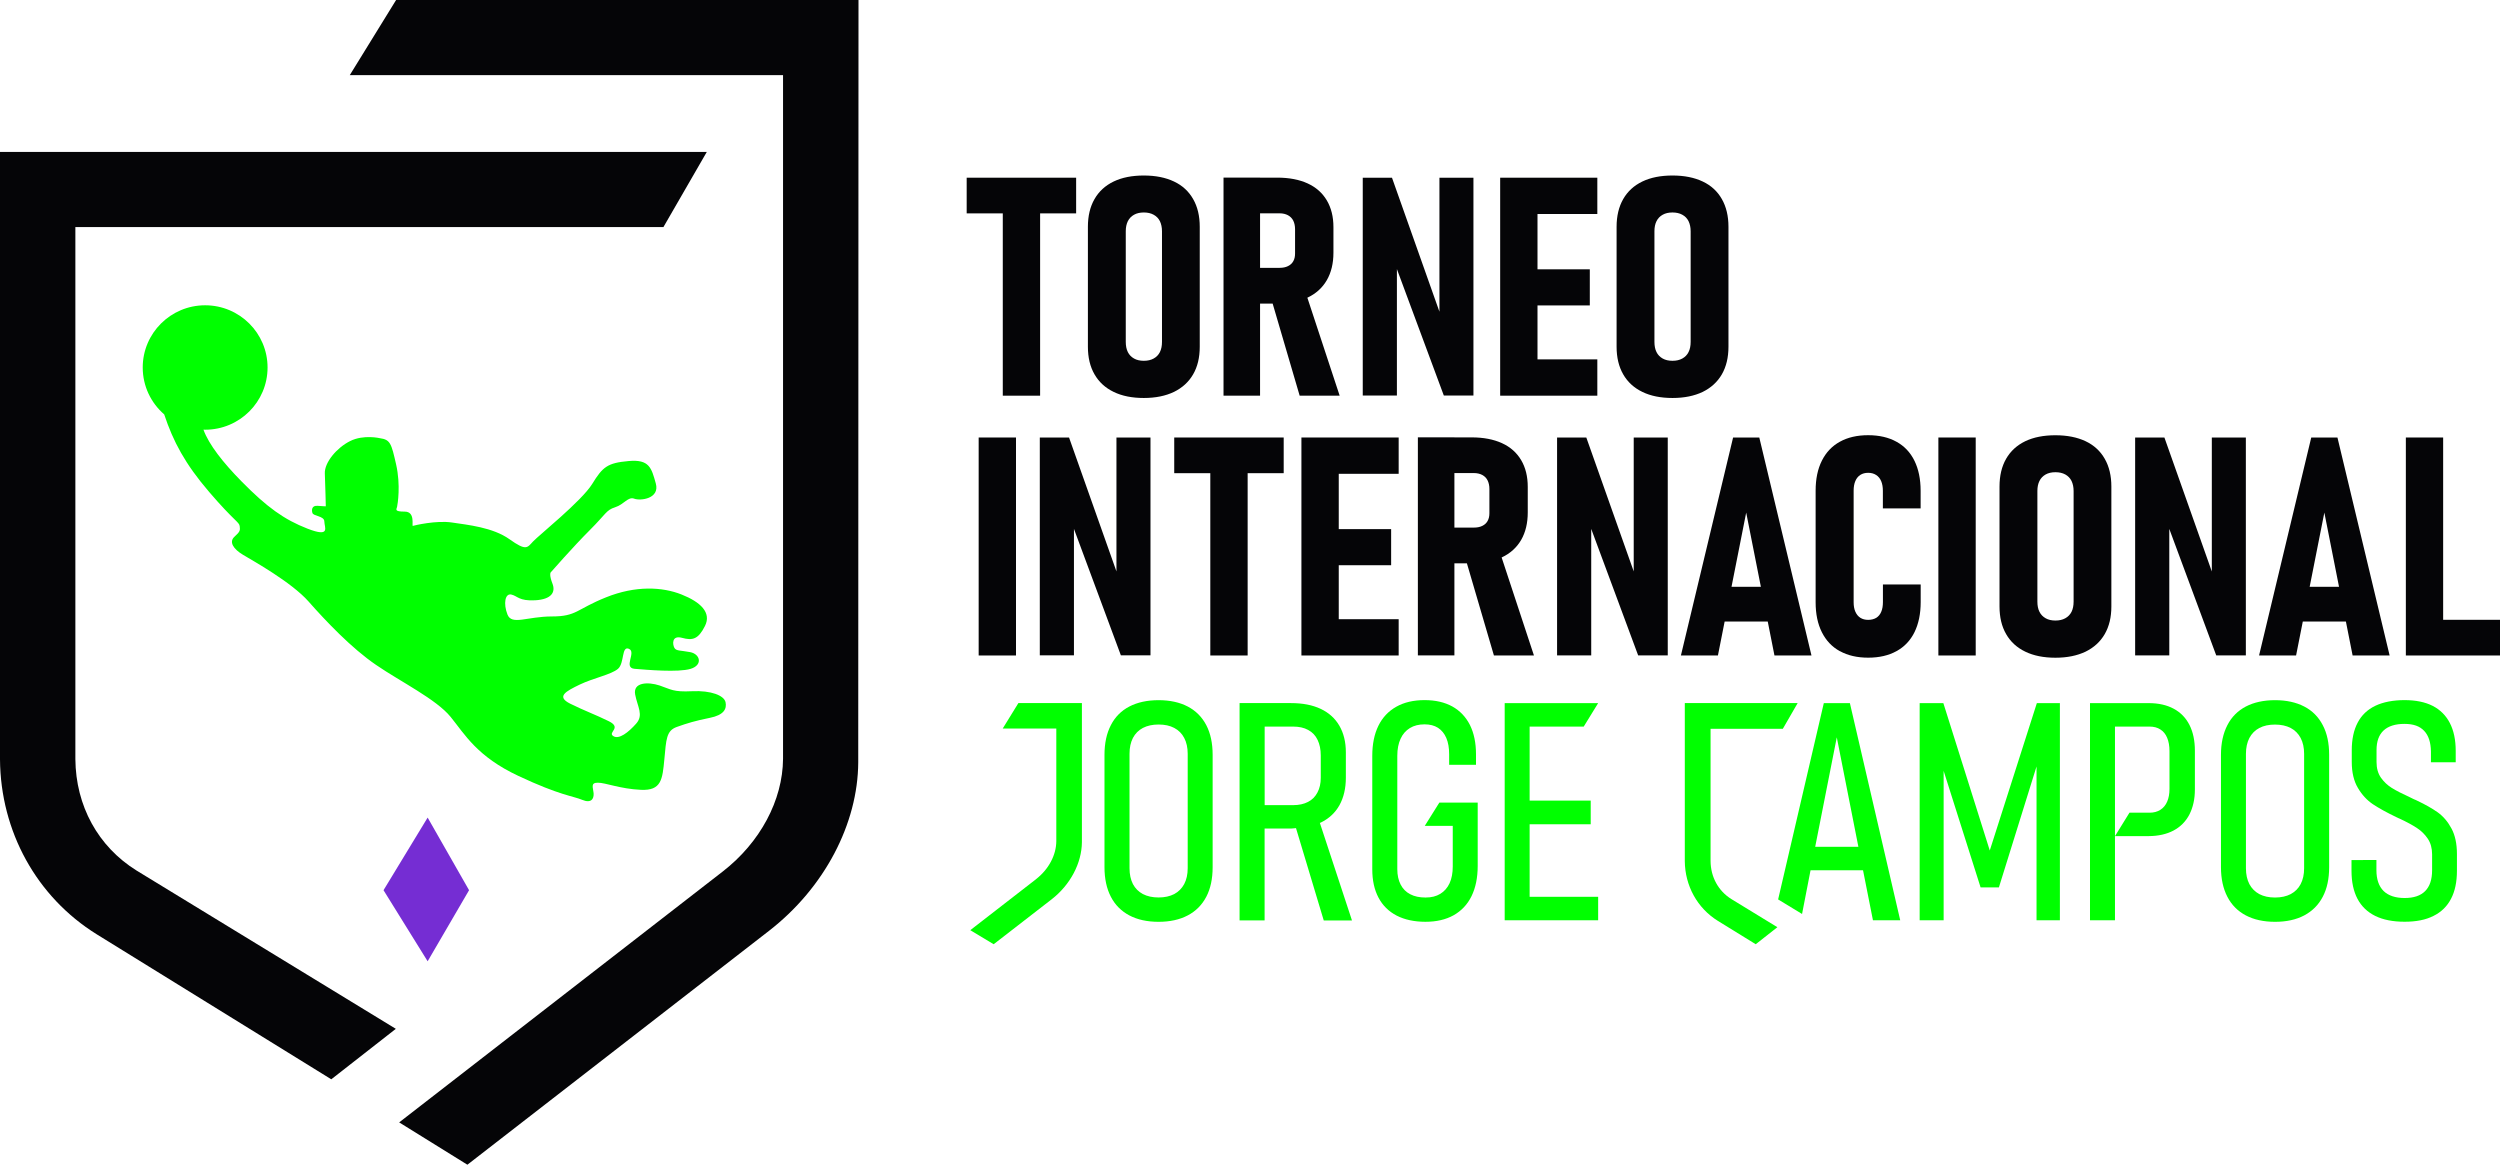 <svg xmlns="http://www.w3.org/2000/svg" width="88" height="41" viewBox="0 0 88 41" fill="none"><g clip-path="url(#clip0_27_90)"><path d="M11.662 37.992L3.401 32.885C1.29 31.572 0.019 29.27 0 26.731V5.347H24.88L23.353 7.992H2.653V26.72C2.666 28.364 3.45 29.798 4.805 30.642L13.933 36.215L11.66 37.992H11.662Z" fill="#050507"></path><path d="M25.539 24.717C25.489 24.483 25.033 24.299 24.361 24.331C23.687 24.365 23.62 24.264 23.217 24.129C22.812 23.996 22.274 24.011 22.358 24.449C22.442 24.885 22.662 25.17 22.392 25.473C22.123 25.776 21.787 26.044 21.585 25.909C21.382 25.776 21.903 25.623 21.434 25.389C20.962 25.155 20.575 25.02 20.07 24.769C19.567 24.517 19.92 24.333 20.407 24.097C20.895 23.863 21.518 23.745 21.753 23.543C21.987 23.341 21.871 22.721 22.14 22.839C22.41 22.957 21.921 23.511 22.343 23.543C22.763 23.577 23.874 23.676 24.311 23.543C24.748 23.408 24.647 23.023 24.294 22.955C23.941 22.888 23.805 22.92 23.738 22.804C23.672 22.686 23.637 22.351 24.008 22.452C24.378 22.553 24.58 22.504 24.815 22.034C25.05 21.564 24.664 21.194 23.99 20.926C23.316 20.658 22.375 20.606 21.33 21.027C20.286 21.445 20.303 21.699 19.429 21.699C18.554 21.699 18.016 22.019 17.863 21.632C17.712 21.246 17.779 20.877 17.999 20.928C18.218 20.978 18.268 21.162 18.841 21.13C19.414 21.096 19.564 20.845 19.446 20.542C19.328 20.239 19.379 20.155 19.379 20.155C19.379 20.155 20.187 19.232 20.76 18.661C21.333 18.09 21.333 17.957 21.651 17.856C21.972 17.755 22.106 17.47 22.326 17.554C22.545 17.637 23.234 17.554 23.084 17.017C22.933 16.48 22.864 16.16 22.125 16.229C21.384 16.296 21.216 16.431 20.846 17.034C20.475 17.637 18.961 18.846 18.759 19.065C18.556 19.284 18.522 19.4 17.934 18.981C17.346 18.562 16.469 18.477 15.914 18.393C15.358 18.309 14.585 18.494 14.533 18.511C14.484 18.528 14.634 18.009 14.247 18.009C13.859 18.009 13.96 17.925 13.977 17.841C13.995 17.758 14.111 17.086 13.943 16.347C13.775 15.609 13.741 15.476 13.37 15.424C13.37 15.424 12.797 15.289 12.326 15.525C11.854 15.759 11.417 16.281 11.434 16.665C11.451 17.051 11.468 17.822 11.468 17.822C11.468 17.822 11.384 17.822 11.182 17.805C10.979 17.788 10.962 17.94 10.997 18.056C11.031 18.174 11.417 18.157 11.417 18.359C11.417 18.56 11.654 18.93 10.827 18.61C10.002 18.29 9.397 17.854 8.505 16.948C7.854 16.287 7.348 15.645 7.161 15.123C7.18 15.123 7.2 15.126 7.221 15.126C8.434 15.126 9.418 14.145 9.418 12.936C9.418 11.727 8.434 10.746 7.221 10.746C6.009 10.746 5.024 11.727 5.024 12.936C5.024 13.595 5.317 14.185 5.78 14.587C6.095 15.538 6.515 16.33 7.361 17.315C8.253 18.356 8.421 18.371 8.438 18.524C8.455 18.674 8.455 18.709 8.253 18.893C8.05 19.078 8.218 19.329 8.557 19.531C8.893 19.733 10.256 20.488 10.863 21.175C11.468 21.862 12.377 22.819 13.237 23.405C14.096 23.994 15.358 24.614 15.862 25.235C16.366 25.855 16.788 26.628 18.253 27.315C19.717 28.002 20.172 28.019 20.491 28.154C20.811 28.287 20.91 28.12 20.895 27.92C20.878 27.718 20.777 27.551 21.046 27.551C21.315 27.551 21.837 27.77 22.56 27.802C23.284 27.836 23.318 27.433 23.385 26.729C23.452 26.024 23.452 25.722 23.822 25.589C24.193 25.456 24.479 25.37 24.983 25.269C25.487 25.168 25.588 24.951 25.539 24.715V24.717Z" fill="#00FF00"></path><path d="M13.943 -5.05566e-05L12.312 2.645H27.563V26.712C27.552 28.171 26.758 29.655 25.442 30.676L14.051 39.508L16.452 40.998L27.072 32.763C29.026 31.247 30.199 28.991 30.21 26.834L30.219 -0.002H13.947L13.943 -5.05566e-05Z" fill="#050507"></path><path d="M15.053 33.837L13.5 31.335L15.053 28.779L16.511 31.335L15.053 33.837Z" fill="#752DD3"></path><path d="M34.027 6.255H37.88V7.511H34.027V6.255ZM35.298 6.9H36.612V13.928H35.298V6.9Z" fill="#050507"></path><path d="M39.201 13.795C38.906 13.653 38.682 13.447 38.527 13.177C38.371 12.908 38.294 12.584 38.294 12.204V7.984C38.294 7.604 38.371 7.277 38.527 7.007C38.682 6.736 38.908 6.53 39.201 6.389C39.496 6.247 39.849 6.178 40.263 6.178C40.676 6.178 41.029 6.249 41.324 6.389C41.619 6.528 41.843 6.734 41.998 7.007C42.154 7.277 42.231 7.604 42.231 7.984V12.204C42.231 12.584 42.154 12.908 41.998 13.177C41.843 13.445 41.617 13.651 41.324 13.795C41.029 13.936 40.676 14.009 40.263 14.009C39.849 14.009 39.496 13.939 39.201 13.795ZM40.609 12.62C40.706 12.567 40.779 12.492 40.829 12.393C40.878 12.294 40.902 12.174 40.902 12.034V8.14C40.902 8.003 40.876 7.885 40.829 7.786C40.779 7.687 40.706 7.612 40.609 7.559C40.512 7.505 40.396 7.479 40.263 7.479C40.129 7.479 40.013 7.505 39.918 7.559C39.823 7.612 39.75 7.687 39.7 7.786C39.651 7.885 39.627 8.003 39.627 8.14V12.034C39.627 12.174 39.651 12.294 39.7 12.393C39.75 12.492 39.823 12.567 39.918 12.62C40.013 12.674 40.127 12.7 40.263 12.7C40.398 12.7 40.512 12.674 40.609 12.62Z" fill="#050507"></path><path d="M43.068 6.251H44.354V13.928H43.068V6.251ZM43.656 9.428H45.043C45.155 9.428 45.254 9.409 45.336 9.368C45.42 9.327 45.483 9.269 45.524 9.194C45.567 9.119 45.586 9.029 45.586 8.924V8.069C45.586 7.954 45.565 7.853 45.524 7.769C45.483 7.685 45.418 7.621 45.336 7.576C45.254 7.533 45.155 7.509 45.043 7.509H43.656V6.253H44.964C45.379 6.253 45.735 6.322 46.03 6.457C46.325 6.593 46.549 6.792 46.704 7.054C46.859 7.316 46.937 7.629 46.937 7.997V8.894C46.937 9.269 46.859 9.594 46.704 9.862C46.549 10.13 46.323 10.336 46.026 10.476C45.728 10.616 45.375 10.686 44.962 10.686H43.654V9.431L43.656 9.428ZM44.727 10.446L45.928 10.203L47.156 13.928H45.748L44.727 10.446Z" fill="#050507"></path><path d="M47.967 6.256H48.998L50.81 11.373L50.668 11.579V6.256H51.865V13.924H50.823L49.033 9.1L49.171 8.89V13.924H47.969V6.256H47.967Z" fill="#050507"></path><path d="M52.806 6.255H54.12V13.928H52.806V6.255ZM53.387 6.255H56.226V7.533H53.387V6.255ZM53.387 9.48H55.961V10.751H53.387V9.48ZM53.387 12.65H56.226V13.928H53.387V12.65Z" fill="#050507"></path><path d="M57.811 13.795C57.516 13.653 57.292 13.447 57.137 13.177C56.982 12.908 56.904 12.584 56.904 12.204V7.984C56.904 7.604 56.982 7.277 57.137 7.007C57.292 6.736 57.518 6.53 57.811 6.389C58.106 6.247 58.46 6.178 58.873 6.178C59.287 6.178 59.64 6.249 59.935 6.389C60.23 6.528 60.454 6.734 60.609 7.007C60.764 7.277 60.842 7.604 60.842 7.984V12.204C60.842 12.584 60.764 12.908 60.609 13.177C60.454 13.445 60.228 13.651 59.935 13.795C59.64 13.936 59.287 14.009 58.873 14.009C58.46 14.009 58.106 13.939 57.811 13.795ZM59.218 12.62C59.315 12.567 59.388 12.492 59.437 12.393C59.487 12.294 59.511 12.174 59.511 12.034V8.14C59.511 8.003 59.485 7.885 59.437 7.786C59.388 7.687 59.315 7.612 59.218 7.559C59.121 7.505 59.004 7.479 58.871 7.479C58.737 7.479 58.621 7.505 58.526 7.559C58.431 7.612 58.358 7.687 58.309 7.786C58.259 7.885 58.236 8.003 58.236 8.14V12.034C58.236 12.174 58.259 12.294 58.309 12.393C58.358 12.492 58.431 12.567 58.526 12.62C58.621 12.674 58.735 12.7 58.871 12.7C59.007 12.7 59.121 12.674 59.218 12.62Z" fill="#050507"></path><path d="M35.763 23.073H34.449V15.4H35.763V23.073Z" fill="#050507"></path><path d="M36.599 15.4H37.63L39.442 20.518L39.299 20.724V15.4H40.497V23.068H39.455L37.665 18.245L37.803 18.034V23.068H36.601V15.4H36.599Z" fill="#050507"></path><path d="M41.333 15.4H45.186V16.656H41.333V15.4ZM42.603 16.044H43.917V23.073H42.603V16.044Z" fill="#050507"></path><path d="M45.81 15.4H47.124V23.073H45.81V15.4ZM46.394 15.4H49.233V16.678H46.394V15.4ZM46.394 18.625H48.968V19.896H46.394V18.625ZM46.394 21.796H49.233V23.073H46.394V21.796Z" fill="#050507"></path><path d="M49.909 15.394H51.195V23.071H49.909V15.394ZM50.497 18.571H51.884C51.996 18.571 52.095 18.552 52.177 18.511C52.261 18.47 52.324 18.412 52.364 18.337C52.407 18.262 52.427 18.172 52.427 18.067V17.212C52.427 17.096 52.405 16.995 52.364 16.912C52.324 16.828 52.259 16.764 52.177 16.719C52.095 16.676 51.996 16.652 51.884 16.652H50.497V15.396H51.804C52.22 15.396 52.575 15.465 52.871 15.6C53.166 15.735 53.39 15.935 53.545 16.197C53.7 16.459 53.777 16.772 53.777 17.139V18.037C53.777 18.412 53.7 18.736 53.545 19.005C53.39 19.273 53.163 19.479 52.866 19.619C52.569 19.758 52.216 19.829 51.802 19.829H50.495V18.573L50.497 18.571ZM51.565 19.591L52.767 19.348L53.995 23.073H52.586L51.565 19.591Z" fill="#050507"></path><path d="M54.807 15.4H55.838L57.65 20.518L57.507 20.724V15.4H58.705V23.069H57.663L55.873 18.245L56.011 18.035V23.069H54.809V15.4H54.807Z" fill="#050507"></path><path d="M61.005 15.4H61.927L63.764 23.073H62.461L61.466 18.043L60.471 23.073H59.168L61.005 15.4ZM60.417 20.656H62.513V21.879H60.417V20.656Z" fill="#050507"></path><path d="M64.763 22.922C64.487 22.77 64.276 22.547 64.13 22.255C63.983 21.963 63.91 21.611 63.91 21.199V17.272C63.91 16.86 63.983 16.508 64.13 16.216C64.276 15.924 64.487 15.701 64.763 15.549C65.039 15.396 65.37 15.319 65.758 15.319C66.146 15.319 66.48 15.396 66.755 15.549C67.033 15.701 67.244 15.924 67.388 16.218C67.533 16.512 67.606 16.864 67.606 17.277V17.895H66.277V17.277C66.277 17.146 66.258 17.034 66.219 16.94C66.18 16.845 66.12 16.772 66.042 16.721C65.963 16.669 65.868 16.643 65.76 16.643C65.653 16.643 65.562 16.667 65.484 16.716C65.407 16.766 65.347 16.839 65.308 16.933C65.267 17.028 65.248 17.141 65.248 17.27V21.197C65.248 21.328 65.267 21.439 65.308 21.531C65.349 21.624 65.407 21.697 65.484 21.746C65.562 21.796 65.655 21.819 65.76 21.819C65.872 21.819 65.969 21.793 66.047 21.746C66.124 21.697 66.182 21.626 66.221 21.531C66.26 21.439 66.279 21.325 66.279 21.192V20.574H67.608V21.192C67.608 21.604 67.535 21.956 67.391 22.251C67.246 22.545 67.035 22.768 66.757 22.92C66.48 23.073 66.148 23.15 65.76 23.15C65.373 23.15 65.041 23.073 64.765 22.92L64.763 22.922Z" fill="#050507"></path><path d="M69.545 23.073H68.231V15.4H69.545V23.073Z" fill="#050507"></path><path d="M71.289 22.938C70.994 22.796 70.77 22.59 70.615 22.319C70.46 22.051 70.383 21.727 70.383 21.347V17.126C70.383 16.747 70.46 16.42 70.615 16.15C70.77 15.879 70.996 15.673 71.289 15.531C71.584 15.39 71.938 15.321 72.351 15.321C72.765 15.321 73.118 15.392 73.413 15.531C73.708 15.671 73.932 15.877 74.087 16.15C74.242 16.42 74.32 16.747 74.32 17.126V21.347C74.32 21.727 74.242 22.051 74.087 22.319C73.932 22.588 73.706 22.794 73.413 22.938C73.118 23.079 72.765 23.152 72.351 23.152C71.938 23.152 71.584 23.081 71.289 22.938ZM72.698 21.763C72.795 21.71 72.868 21.634 72.918 21.536C72.967 21.437 72.991 21.317 72.991 21.177V17.283C72.991 17.146 72.965 17.028 72.918 16.929C72.868 16.83 72.795 16.755 72.698 16.701C72.601 16.648 72.485 16.622 72.351 16.622C72.218 16.622 72.101 16.648 72.007 16.701C71.912 16.755 71.838 16.83 71.789 16.929C71.739 17.028 71.716 17.146 71.716 17.283V21.177C71.716 21.317 71.739 21.437 71.789 21.536C71.838 21.634 71.912 21.71 72.007 21.763C72.101 21.817 72.215 21.843 72.351 21.843C72.487 21.843 72.601 21.817 72.698 21.763Z" fill="#050507"></path><path d="M75.155 15.4H76.187L77.998 20.518L77.856 20.724V15.4H79.054V23.069H78.011L76.221 18.245L76.359 18.035V23.069H75.157V15.4H75.155Z" fill="#050507"></path><path d="M81.356 15.4H82.278L84.115 23.073H82.812L81.817 18.043L80.822 23.073H79.519L81.356 15.4ZM80.768 20.655H82.863V21.879H80.768V20.655Z" fill="#050507"></path><path d="M84.686 15.4H85.999V23.073H84.686V15.4ZM85.226 21.817H88V23.073H85.226V21.817Z" fill="#050507"></path><path d="M39.752 32.222C39.468 32.07 39.25 31.853 39.102 31.565C38.953 31.278 38.878 30.93 38.878 30.524V26.57C38.878 26.162 38.953 25.814 39.102 25.527C39.25 25.237 39.468 25.018 39.752 24.87C40.036 24.722 40.381 24.646 40.782 24.646C41.182 24.646 41.525 24.722 41.809 24.87C42.093 25.02 42.311 25.237 42.462 25.527C42.612 25.816 42.685 26.164 42.685 26.57V30.524C42.685 30.93 42.612 31.278 42.462 31.565C42.311 31.853 42.095 32.072 41.809 32.222C41.525 32.372 41.182 32.448 40.782 32.448C40.381 32.448 40.036 32.372 39.752 32.222ZM41.333 31.471C41.486 31.389 41.602 31.271 41.684 31.119C41.766 30.964 41.807 30.777 41.807 30.561V26.533C41.807 26.317 41.766 26.13 41.684 25.975C41.604 25.821 41.486 25.703 41.333 25.623C41.18 25.542 40.997 25.503 40.782 25.503C40.566 25.503 40.383 25.544 40.23 25.623C40.077 25.703 39.961 25.821 39.879 25.975C39.8 26.13 39.759 26.314 39.759 26.533V30.561C39.759 30.777 39.8 30.964 39.879 31.119C39.961 31.273 40.077 31.389 40.23 31.471C40.383 31.55 40.566 31.591 40.782 31.591C40.997 31.591 41.18 31.55 41.333 31.471Z" fill="#00FF00"></path><path d="M47.589 32.398L46.459 28.966C46.459 28.966 46.482 28.959 46.491 28.955C46.782 28.813 47.001 28.609 47.15 28.341C47.298 28.073 47.374 27.75 47.374 27.377V26.484C47.374 26.119 47.298 25.808 47.146 25.546C46.995 25.286 46.775 25.087 46.486 24.951C46.198 24.816 45.851 24.749 45.446 24.749H43.633V32.398H44.514V29.165H45.446C45.509 29.165 45.558 29.152 45.619 29.15L46.596 32.4H47.587L47.589 32.398ZM44.516 28.341V25.576H45.522C45.726 25.576 45.901 25.614 46.047 25.694C46.194 25.773 46.306 25.889 46.379 26.044C46.454 26.198 46.491 26.381 46.491 26.591V27.379C46.491 27.579 46.452 27.75 46.374 27.896C46.297 28.043 46.187 28.154 46.043 28.227C45.899 28.302 45.724 28.341 45.52 28.341H44.514H44.516Z" fill="#00FF00"></path><path d="M52.015 28.253V30.481C52.015 30.893 51.942 31.25 51.798 31.544C51.654 31.838 51.443 32.061 51.169 32.216C50.893 32.37 50.562 32.447 50.174 32.447C49.786 32.447 49.444 32.374 49.162 32.229C48.882 32.083 48.668 31.872 48.522 31.595C48.376 31.318 48.304 30.986 48.304 30.597V26.606C48.304 26.192 48.376 25.84 48.52 25.546C48.664 25.254 48.875 25.031 49.151 24.876C49.426 24.721 49.758 24.644 50.144 24.644C50.529 24.644 50.85 24.719 51.121 24.867C51.391 25.018 51.597 25.235 51.742 25.52C51.884 25.806 51.955 26.149 51.955 26.548V26.922H51.01V26.548C51.01 26.323 50.977 26.134 50.91 25.977C50.844 25.823 50.747 25.703 50.618 25.619C50.488 25.537 50.331 25.497 50.146 25.497C49.946 25.497 49.773 25.539 49.629 25.627C49.485 25.715 49.375 25.84 49.3 26.005C49.224 26.168 49.185 26.368 49.185 26.604V30.595C49.185 30.805 49.224 30.986 49.302 31.136C49.379 31.286 49.491 31.4 49.64 31.477C49.788 31.555 49.967 31.593 50.178 31.593C50.389 31.593 50.555 31.55 50.697 31.464C50.839 31.378 50.949 31.254 51.025 31.091C51.1 30.928 51.137 30.73 51.137 30.5V29.071H50.152L50.665 28.251H52.02L52.015 28.253Z" fill="#00FF00"></path><path d="M63.432 32.173L63.731 30.634H65.579L65.928 32.394H66.888L65.116 24.75H64.198L62.59 31.66L63.434 32.173H63.432ZM63.895 29.807L64.655 25.954L65.415 29.807H63.895Z" fill="#00FF00"></path><path d="M71.697 24.75L70.04 29.938L68.406 24.75H67.572V32.394H68.416V27.134L69.717 31.237H70.361L71.686 26.98V32.394H72.508V24.75H71.697Z" fill="#00FF00"></path><path d="M74.445 29.431H75.634C75.974 29.429 76.267 29.363 76.51 29.234C76.754 29.103 76.939 28.916 77.066 28.672C77.193 28.425 77.26 28.131 77.26 27.789V26.428C77.26 26.074 77.197 25.771 77.07 25.52C76.943 25.269 76.758 25.078 76.514 24.947C76.271 24.816 75.978 24.75 75.636 24.75H73.568V32.394H74.447V25.576H75.666C75.814 25.576 75.939 25.608 76.045 25.677C76.15 25.743 76.23 25.84 76.284 25.971C76.338 26.1 76.366 26.256 76.366 26.439V27.77C76.366 27.944 76.338 28.094 76.284 28.218C76.23 28.343 76.15 28.438 76.045 28.506C75.939 28.573 75.812 28.607 75.666 28.607H74.957L74.445 29.436" fill="#00FF00"></path><path d="M81.762 25.527C81.612 25.237 81.396 25.018 81.11 24.87C80.825 24.722 80.483 24.646 80.082 24.646C79.682 24.646 79.337 24.722 79.053 24.87C78.769 25.02 78.551 25.237 78.403 25.527C78.254 25.816 78.178 26.164 78.178 26.57V30.524C78.178 30.93 78.254 31.278 78.403 31.565C78.551 31.853 78.769 32.072 79.053 32.222C79.337 32.372 79.682 32.448 80.082 32.448C80.483 32.448 80.825 32.372 81.11 32.222C81.394 32.07 81.612 31.853 81.762 31.565C81.913 31.278 81.986 30.93 81.986 30.524V26.57C81.986 26.162 81.913 25.814 81.762 25.527ZM81.105 30.563C81.105 30.78 81.064 30.966 80.983 31.121C80.903 31.276 80.784 31.391 80.632 31.473C80.479 31.552 80.296 31.593 80.08 31.593C79.865 31.593 79.682 31.552 79.529 31.473C79.376 31.391 79.26 31.273 79.178 31.121C79.098 30.966 79.057 30.78 79.057 30.563V26.535C79.057 26.319 79.098 26.132 79.178 25.977C79.26 25.823 79.376 25.705 79.529 25.625C79.682 25.544 79.865 25.505 80.08 25.505C80.296 25.505 80.479 25.546 80.632 25.625C80.784 25.705 80.901 25.823 80.983 25.977C81.064 26.132 81.105 26.317 81.105 26.535V30.563Z" fill="#00FF00"></path><path d="M86.292 29.163C86.165 28.925 86.004 28.736 85.81 28.596C85.616 28.459 85.371 28.319 85.076 28.18C85.063 28.173 85.047 28.165 85.03 28.158C85.015 28.152 84.998 28.143 84.979 28.137C84.955 28.126 84.929 28.116 84.908 28.103C84.886 28.092 84.858 28.077 84.83 28.064C84.561 27.942 84.348 27.832 84.195 27.738C84.042 27.643 83.915 27.523 83.809 27.375C83.706 27.227 83.654 27.044 83.654 26.827V26.402C83.654 26.098 83.736 25.868 83.902 25.713C84.068 25.559 84.313 25.481 84.636 25.481C84.959 25.481 85.177 25.563 85.332 25.728C85.487 25.892 85.564 26.134 85.569 26.454V26.832H86.441V26.432C86.441 26.044 86.372 25.715 86.234 25.449C86.096 25.183 85.896 24.983 85.629 24.846C85.362 24.711 85.03 24.644 84.638 24.644C84.246 24.644 83.887 24.711 83.611 24.844C83.335 24.977 83.126 25.174 82.989 25.439C82.851 25.7 82.782 26.025 82.782 26.411V26.821C82.782 27.184 82.853 27.491 82.997 27.733C83.141 27.978 83.318 28.169 83.527 28.309C83.736 28.448 84.009 28.599 84.348 28.762L84.416 28.794C84.416 28.794 84.429 28.8 84.438 28.805C84.445 28.807 84.453 28.811 84.464 28.815C84.718 28.933 84.923 29.045 85.076 29.146C85.231 29.247 85.358 29.373 85.459 29.524C85.56 29.674 85.61 29.859 85.61 30.075V30.634C85.61 30.96 85.528 31.202 85.366 31.366C85.205 31.529 84.964 31.61 84.643 31.61C84.322 31.61 84.07 31.527 83.902 31.363C83.736 31.198 83.65 30.953 83.65 30.634V30.271L82.773 30.275V30.653C82.773 31.046 82.844 31.374 82.984 31.64C83.126 31.907 83.335 32.106 83.609 32.241C83.885 32.377 84.229 32.445 84.641 32.445C85.052 32.445 85.383 32.379 85.657 32.241C85.931 32.106 86.135 31.907 86.275 31.64C86.415 31.374 86.484 31.044 86.484 30.653V30.058C86.484 29.698 86.419 29.397 86.29 29.159L86.292 29.163Z" fill="#00FF00"></path><path d="M62.566 32.639L60.947 31.649C60.483 31.361 60.217 30.872 60.212 30.309V25.653H62.756L63.277 24.749H59.305V30.311C59.312 31.179 59.745 31.965 60.466 32.413L61.802 33.237L62.566 32.636V32.639Z" fill="#00FF00"></path><path d="M36.465 30.949C36.911 30.604 37.18 30.101 37.182 29.607V25.645H35.295L35.847 24.749H38.083V29.648C38.076 30.378 37.68 31.142 37.019 31.655L34.977 33.237L34.154 32.742L36.467 30.949H36.465Z" fill="#00FF00"></path><path d="M56.255 24.75L55.747 25.576H53.843V28.182H55.993V29.013H53.843V31.567H56.255V32.394H52.965V24.75H56.255Z" fill="#00FF00"></path></g><defs><clipPath id="clip0_27_90"><rect width="88" height="41" fill="white"></rect></clipPath></defs></svg>